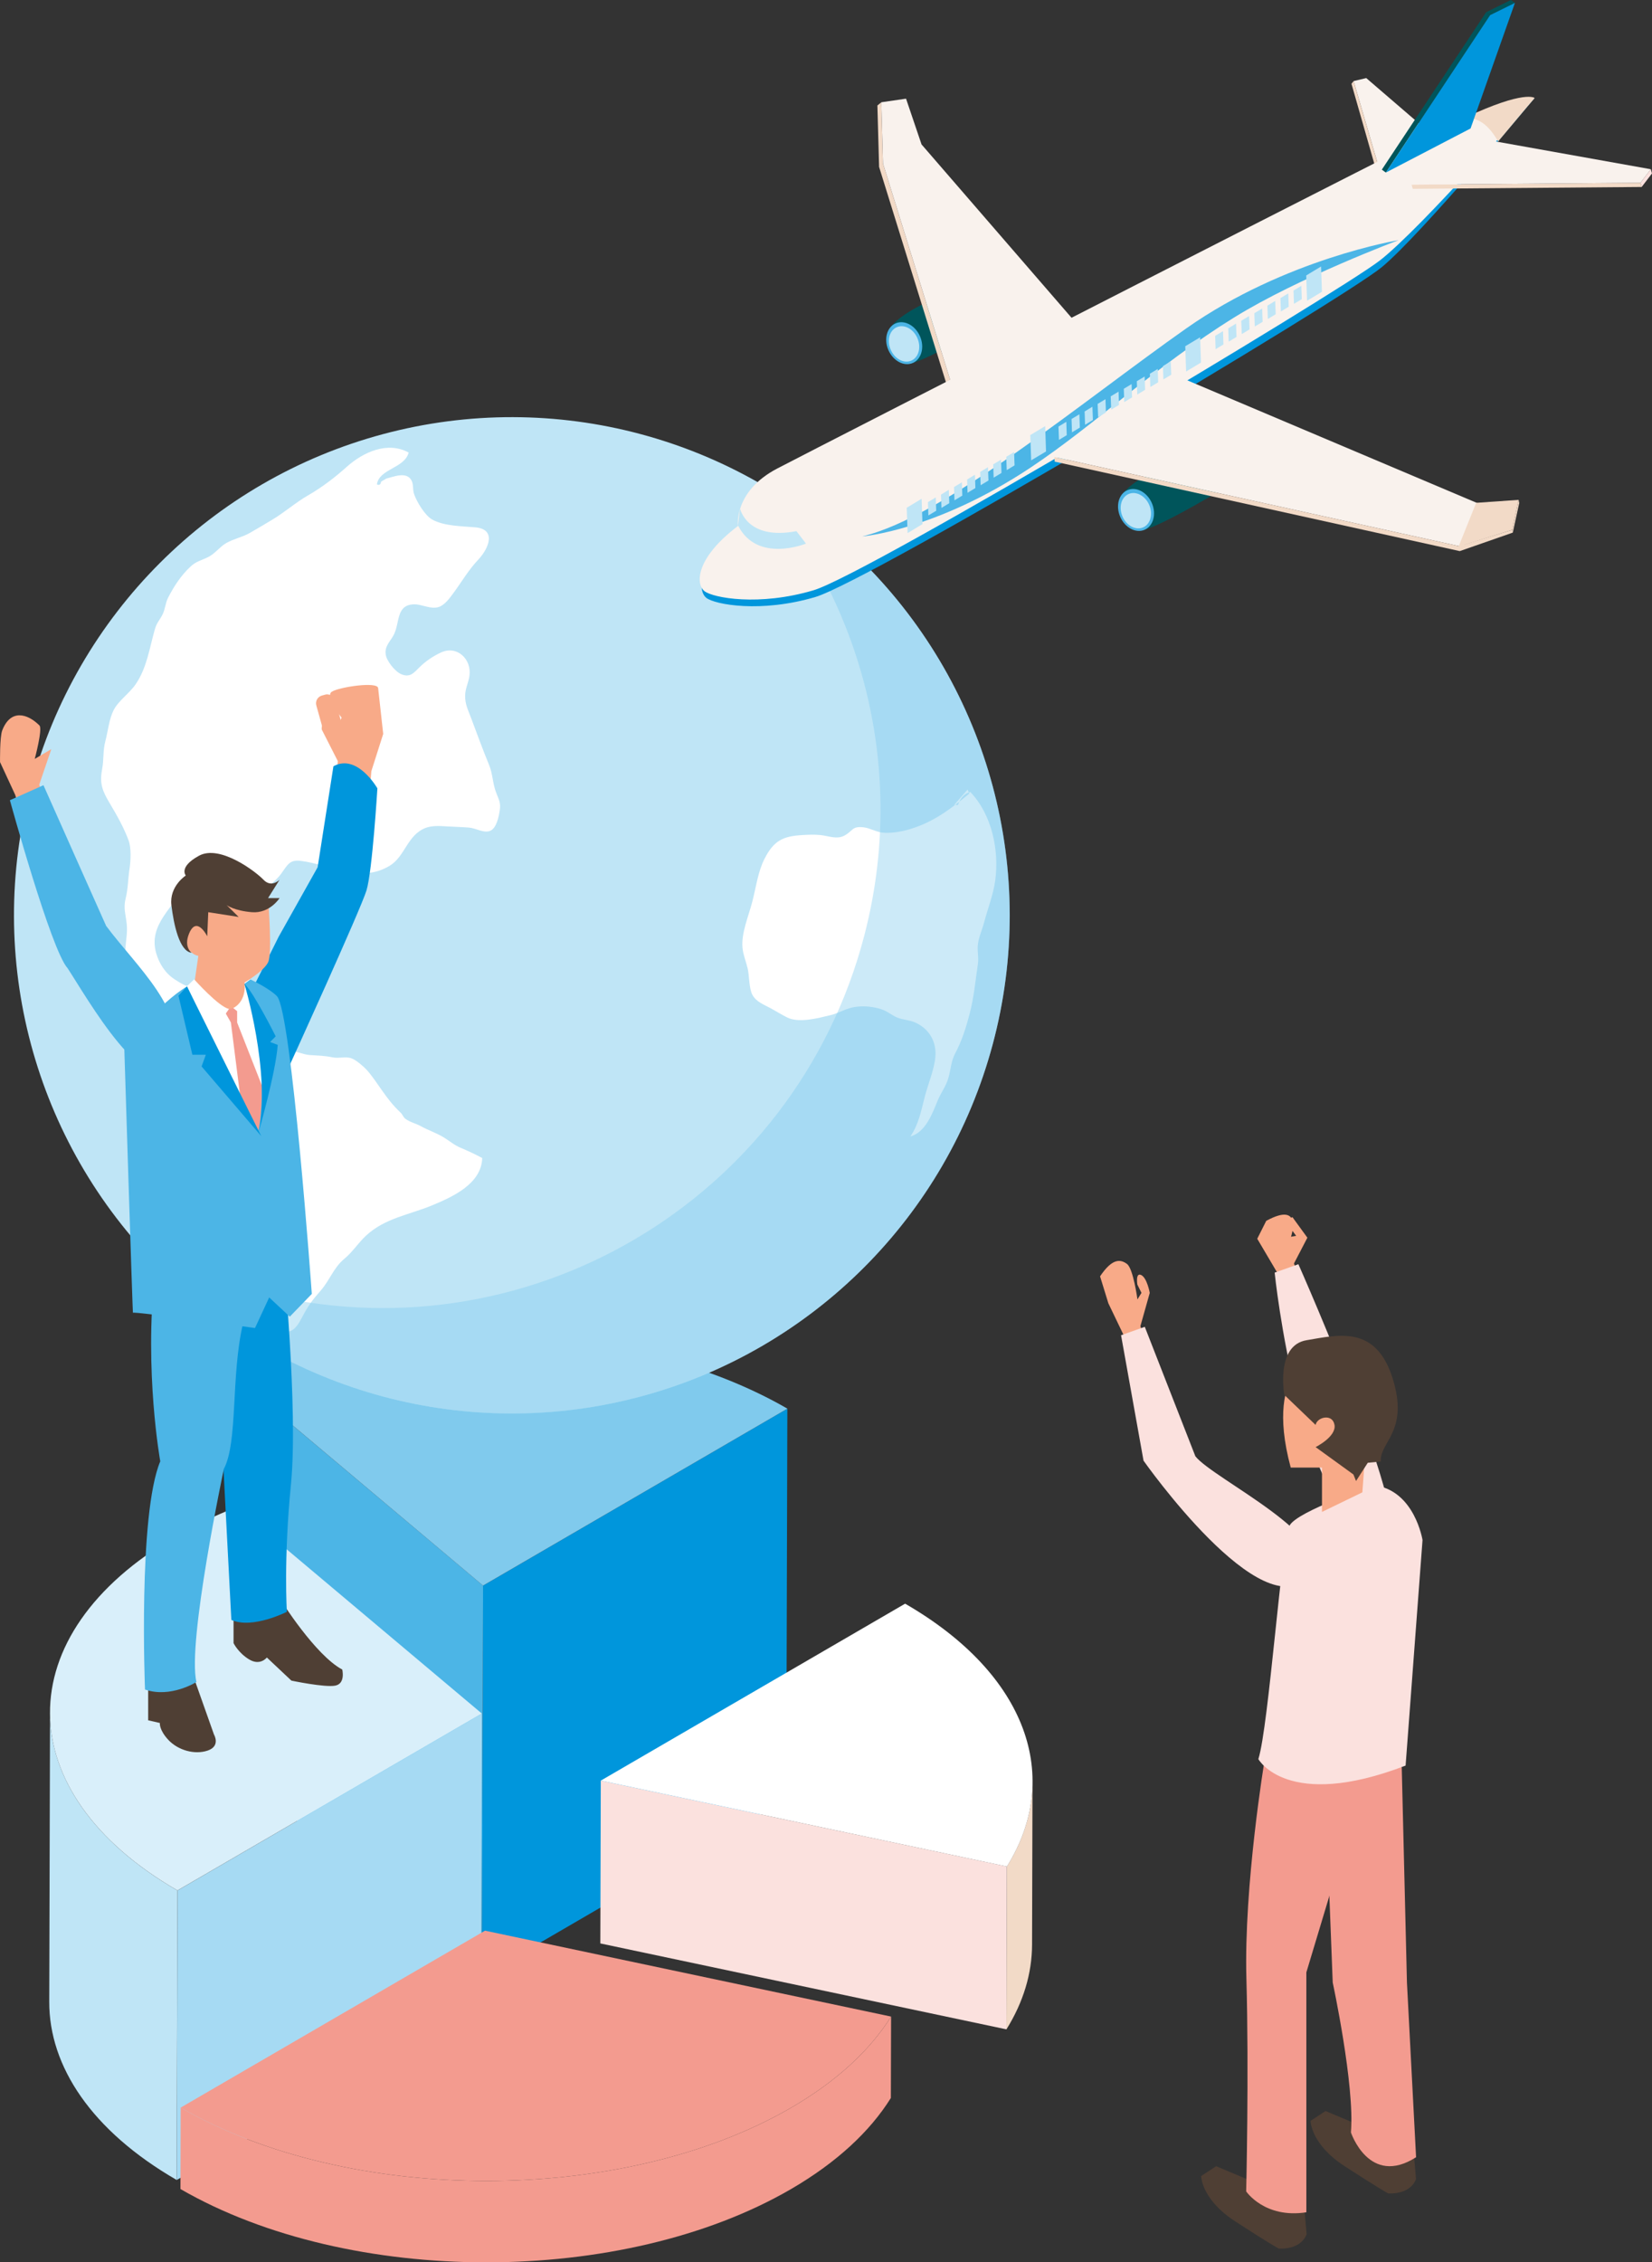 <?xml version="1.0" encoding="UTF-8"?>
<svg id="_レイヤー_2" data-name="レイヤー_2" xmlns="http://www.w3.org/2000/svg" xmlns:xlink="http://www.w3.org/1999/xlink" viewBox="0 0 369.02 505.04">
  <rect x="0" y="0" width="369.02" height="505.04" fill="#333333" stroke="none"/>
  <defs>
    <style>
      .cls-1 {
        fill: none;
      }

      .cls-2 {
        fill: #a6daf3;
      }

      .cls-3 {
        fill: #f8aa88;
      }

      .cls-4 {
        fill: #f39b8f;
      }

      .cls-5 {
        fill: #f9f2ed;
      }

      .cls-6 {
        isolation: isolate;
      }

      .cls-7 {
        fill: #f2dac7;
      }

      .cls-8 {
        clip-path: url(#clippath-1);
      }

      .cls-9 {
        fill: #fff;
      }

      .cls-10 {
        fill: #634518;
      }

      .cls-11 {
        fill: #4f3f34;
      }

      .cls-12 {
        opacity: .4;
      }

      .cls-12, .cls-13 {
        fill: #80caed;
      }

      .cls-14 {
        fill: #040000;
      }

      .cls-15 {
        fill: #fbe1de;
      }

      .cls-16 {
        fill: #0096dc;
      }

      .cls-17 {
        fill: #00555b;
      }

      .cls-18 {
        fill: #4cb5e6;
      }

      .cls-19 {
        fill: #bfe5f6;
      }

      .cls-20 {
        clip-path: url(#clippath);
      }

      .cls-21 {
        fill: #d9effa;
      }
    </style>
    <clipPath id="clippath">
      <path class="cls-1" d="M10.99,446.88l.18-64.63c-.04,14.39,9.46,28.8,28.47,39.78l-.18,64.63c-19.02-10.98-28.51-25.39-28.47-39.78Z"/>
    </clipPath>
    <clipPath id="clippath-1">
      <path class="cls-1" d="M199.05,450.17l-.05,18.18c-4.63,7.42-12.05,14.38-22.29,20.33-37.54,21.82-98.61,21.82-136.4,0l.05-18.18c37.79,21.82,98.85,21.82,136.4,0,10.24-5.95,17.66-12.91,22.29-20.33Z"/>
    </clipPath>
  </defs>
  <g id="_文字" data-name="文字">
    <g>
      <g>
        <g class="cls-6">
          <polygon class="cls-16" points="175.88 314.47 175.63 401.72 107.66 441.23 107.91 353.97 175.88 314.47"/>
          <polygon class="cls-18" points="107.91 353.97 107.66 441.23 52.86 395.14 53.11 307.89 107.91 353.97"/>
          <path class="cls-13" d="M175.88,314.47l-67.98,39.5-54.79-46.09c37.48-14.95,89.27-12.76,122.77,6.58Z"/>
        </g>
        <g class="cls-6">
          <polygon class="cls-2" points="107.62 382.53 107.44 447.16 39.47 486.66 39.65 422.03 107.62 382.53"/>
          <g class="cls-6">
            <g class="cls-20">
              <path class="cls-19" d="M39.65,422.03l-.18,64.63c-19.02-10.98-28.51-25.39-28.47-39.78l.18-64.63c-.04,14.39,9.46,28.8,28.47,39.78"/>
            </g>
          </g>
          <path class="cls-21" d="M52.83,336.44l54.79,46.08-67.98,39.5c-37.79-21.82-37.99-57.19-.44-79.01,4.26-2.48,8.83-4.67,13.63-6.58Z"/>
        </g>
        <g class="cls-6">
          <g class="cls-6">
            <g class="cls-6">
              <path class="cls-7" d="M230.64,397.77l-.1,36.36c-.02,6.41-1.93,12.81-5.73,18.91l.1-36.36c3.8-6.09,5.71-12.5,5.73-18.91"/>
            </g>
          </g>
          <polygon class="cls-15" points="224.91 416.67 224.81 453.03 134.1 433.85 134.2 397.5 224.91 416.67"/>
          <path class="cls-9" d="M202.18,358c27.48,15.87,35.08,38.9,22.74,58.68l-90.71-19.18,67.98-39.5Z"/>
        </g>
        <g class="cls-6">
          <g class="cls-6">
            <g class="cls-8">
              <path class="cls-4" d="M199.05,450.17l-.05,18.18c-4.63,7.42-12.05,14.38-22.29,20.33-37.54,21.82-98.61,21.82-136.4,0l.05-18.18c37.79,21.82,98.85,21.82,136.4,0,10.24-5.95,17.66-12.91,22.29-20.33"/>
            </g>
          </g>
          <path class="cls-4" d="M199.05,450.17c-4.63,7.42-12.05,14.38-22.29,20.33-37.54,21.82-98.61,21.82-136.4,0l67.98-39.5,90.71,19.18Z"/>
        </g>
      </g>
      <g>
        <circle class="cls-19" cx="114.33" cy="204.34" r="111.21" transform="translate(-111 140.69) rotate(-45)"/>
        <path class="cls-9" d="M86.2,106.86c1.73-.42,4.51-1.65,5.67.3.56.94.26,2.07.62,3.12.62,1.8,2.47,4.85,4.1,5.73,2.71,1.47,6.7,1.45,9.58,1.71,4.8.43,3.02,4.72.65,7.23-2.17,2.3-3.58,4.77-5.41,7.27-.93,1.27-2.05,2.85-3.42,3.29-1.76.56-3.74-.61-5.4-.6-4.1.03-3.25,3.89-4.55,6.64-.73,1.56-2.17,2.57-1.88,4.57.2,1.43,2.08,3.81,3.48,4.39,1.95.81,2.79-.29,4.05-1.54,1.37-1.36,3.02-2.46,4.75-3.28,3.63-1.73,6.97,1.46,6.42,5.21-.22,1.49-.92,2.81-.96,4.33-.05,1.93.66,3.26,1.29,4.95,1.32,3.51,2.63,7.12,4.06,10.58.83,2.01.78,4.11,1.58,6.19.62,1.61,1.07,2.28.8,3.99-.21,1.33-.69,3.86-2.06,4.5-1.41.66-3.25-.56-4.79-.69-1.63-.14-3.34-.16-5.03-.27-1.5-.1-3.27-.2-4.67.34-4.14,1.58-4.57,6.4-8.09,8.49-6.63,3.94-13.16-.29-19.8-1.13-2.53-.32-2.97.93-4.42,2.92-1.04,1.44-2.54,2.38-3.62,3.69-1.11,1.35-1.25,2.83-1.71,4.57-.19.7-.53,1.45-.6,2.16-.11,1.08.45,2.26.05,3.28-3.52,1.83-4.07-4.72-3.74-6.55.39-2.22,2.62-6.18.31-8.04-1.51-1.22-5.44-1.58-7.29-2-3.69-.82-3.36,2.49-4.69,5.15-2.64,5.25-8.43,8.98-6.59,15.43.69,2.42,2.13,4.58,4.19,5.88,1.14.72,2.57,1.66,3.88,1.74,1.64.1,3.83-.81,5.39-1.19,1.33-.33,5.64-1.68,6.67.07,1.69,2.88-6.63,3.31-7.75,3.84-1.19.56-1.79,1.61-2.82,2.39-1.31.99-2.93,1.45-4.18,2.56-2.1,1.87-3.02,5.4-1.37,7.91.97,1.48,2.39,1.29,3.86,2.05,1.48.76,1.96,1.22,3.62,1.65,4.13,1.07,6.37-.14,9.63-2.75,1.85-1.48,2.52-1.66,4.8-1.71,1.43-.03,2.77-.51,4.19-.53,1.46-.02,2.72.72,4.15.82,1.9.14,3.21.12,5.12.52,1.44.3,2.96-.25,4.25.22,1.02.37,2.67,1.78,3.39,2.57,1.18,1.29,2.39,3.14,3.43,4.61,1.39,1.97,2.43,3.31,4.18,4.98.41.39.56.99,1.04,1.34,1.07.79,2.31,1.02,3.47,1.66,1.61.89,3.33,1.45,4.92,2.39,1.47.87,2.44,1.8,3.98,2.44,1.63.68,3.2,1.41,4.79,2.27-.18,5.76-6.58,8.65-11.22,10.57-5.12,2.12-10.5,2.83-14.71,6.73-1.8,1.67-2.99,3.64-4.89,5.21-2.36,1.94-3.27,4.8-5.23,7.04-1.72,1.97-2.74,3.25-3.95,5.55-1.01,1.91-2.34,4.67-4.9,3.27-2.42-1.32-2.67-4.65-3.04-6.98-.48-3.07-2.25-4.51-4.54-6.41-1.78-1.47-3.59-3.03-4.97-4.89-2.01-2.7-2.35-5.46-3.08-8.6-1.24-5.35-1.9-10.64-2.44-16.13-.27-2.74-.65-4.28-2.46-6.33-1.45-1.64-3.02-2.95-4.83-4.26-.79-.57-1.51-.69-1.91-1.51-.47-.97-.15-2.6-.48-3.68-.3-1.01-.87-1.85-1-2.93-.18-1.51.55-2.57.68-4.01.14-1.66-.54-4.27-1.24-5.77-1.21-2.58-3.97-3.71-5.27-6.37-1.08-2.21-.29-4.52-.23-6.92.05-2.02.52-3.74.3-5.83-.22-2.08-.78-3.54-.26-5.62.58-2.28.53-4.44.89-6.73.27-1.74.39-4.59-.17-6.18-1.02-2.86-2.71-5.83-4.28-8.46-1.66-2.77-2.27-4.43-1.68-7.53.42-2.2.14-4.1.74-6.36.57-2.14.82-4.88,1.83-6.85,1.1-2.15,3.54-3.75,4.94-5.81,2.5-3.67,3.06-7.99,4.27-12.24.41-1.45,1.04-2,1.69-3.25.62-1.19.65-2.58,1.27-3.81,1.3-2.54,2.89-4.97,5.01-6.95,1.25-1.17,2.37-1.35,3.9-2.1,1.59-.78,2.55-2.25,4.05-3.13,1.62-.94,3.55-1.3,5.21-2.23,1.72-.97,3.42-2,5.11-3.01,2.79-1.67,5.16-3.8,8.01-5.44,3.12-1.8,5.97-3.98,8.6-6.34,3.7-3.31,9.14-5.78,13.85-3.2-.91,3.53-6.62,3.62-7.09,7.11.52.25.83.05.93-.62l1.08-.63Z"/>
        <path class="cls-9" d="M216.13,176.26c.13.3.27.59.4.89-4.17,3.45-8.01,6.39-13.35,7.97-1.86.55-4.3.97-6.15.74-1.4-.18-2.74-1.01-4.13-1.17-2.66-.31-2.32.81-4.3,1.86-1.7.9-3.61.04-5.3-.13-1.44-.14-2.57-.09-4.05,0-4.37.24-6.41,1.25-8.47,5.29-1.48,2.89-1.93,6.51-2.75,9.65-.82,3.16-2.46,6.92-2.18,10.17.13,1.53.82,3.2,1.17,4.7.37,1.61.29,4.43,1.03,5.82.88,1.65,2.67,2.24,4.23,3.1,1.13.62,2.39,1.41,3.59,2,2.65,1.3,7,.11,9.72-.55,1.95-.48,3.45-1.54,5.41-1.81,1.77-.25,3.46-.13,5.19.31,1.61.41,2.27,1.01,3.64,1.78,1.47.82,3.08.71,4.6,1.38,3.11,1.38,4.82,4.31,4.51,7.69-.25,2.82-1.61,5.99-2.33,8.75-.84,3.22-1.38,6.29-3.25,8.99,3.39-.89,4.93-5.17,6.08-7.97.74-1.8,1.87-3.18,2.42-5.11.5-1.74.61-3.74,1.45-5.34,1.54-2.91,2.42-5.65,3.28-8.94,1.01-3.87,1.26-7.23,1.84-11.06.22-1.47-.11-2.64-.02-4.11.09-1.65,1-3.63,1.42-5.24.79-3.02,2.04-6.19,2.47-9.27.94-6.83-.72-14.75-5.53-19.83-1.46.29-2.34,1.56-2.78,2.89-.28-.01-.55-.03-.83-.04l2.96-3.39Z"/>
        <path class="cls-12" d="M169.19,107.58c23.35,26.77,33.51,64.24,23.89,101.21-15.47,59.44-76.2,95.08-135.64,79.61-9.61-2.5-18.58-6.19-26.83-10.86,14.19,16.26,33.24,28.58,55.7,34.42,59.44,15.47,120.16-20.17,135.64-79.61,12.97-49.83-9.98-100.56-52.76-124.77Z"/>
      </g>
      <g>
        <g>
          <path class="cls-11" d="M282.15,487.99l-10.49-4.41-3.35,2.2s0,5.17,7.6,10.11c7.6,4.94,9.73,6.08,9.73,6.08,0,0,4.79.46,6.23-3.19l-.91-10.34-8.82-.46Z"/>
          <path class="cls-11" d="M306.59,475.67l-10.49-4.41-3.35,2.2s0,5.17,7.6,10.11c7.6,4.94,9.73,6.08,9.73,6.08,0,0,4.79.46,6.23-3.19l-.91-10.34-8.82-.46Z"/>
          <path class="cls-3" d="M301.72,323.55l-4.71-16.12-7.96-25.38,2.99-5.75-3.34-4.59-1.67.83,2.5,3.34-1.15.21s2.8-8.09-5.53-3.55l-2.01,4,4.54,7.69s2.84,21.01,4.45,24.38c1.61,3.37,15.46,21.81,15.46,21.81l-3.59-6.88Z"/>
          <path class="cls-15" d="M284.73,284.1l5.3-1.88s29.14,65.57,18.7,62.49c-18.35-5.42-24-60.61-24-60.61Z"/>
          <path class="cls-4" d="M295.95,397.33l.06,1.59,1.69,43.66s4.95,22.99,4.07,33.47c0,0,4.07,12.22,14.55,5.53l-2.04-39-1.16-48.02s-11.35-11.62-17.17,2.78Z"/>
          <path class="cls-4" d="M282.49,392.88s-4.66,27.94-4.07,48.89c.58,20.95-.05,47.44-.05,47.44,0,0,4.12,6.11,13.44,4.66v-53.55s6.4-21.25,6.4-21.25c0,0,3.49-11.93,3.49-16.88,0-4.95-1.46-18.63-19.21-9.31Z"/>
          <path class="cls-15" d="M306.99,331.57s-17.17,5.73-18.92,8.98c-1.75,3.25-4.66,44.87-6.98,52.15,0,0,6.43,11.62,32.89,1.45l3.78-50.35s-1.75-11.06-10.77-12.22Z"/>
          <path class="cls-3" d="M290.07,305.5s-.59.46-1.28,1.57c-1.59,2.56-3.71,8.59-.47,20.55h6.98v9.9s9.02-4.37,9.02-4.37l1.16-15.72s6.69-17.17-15.43-11.93Z"/>
          <path class="cls-11" d="M302.32,329.16l-8.44-6.11s4.66-2.33,4.22-4.95c-.44-2.62-3.93-1.75-4.22,0l-6.98-6.69s-2.04-11.06,4.95-12.22c6.98-1.16,15.43-3.49,19.21,8.44,3.78,11.93-2.91,14.26-2.62,18.63l-2.91.29-2.62,4.07"/>
        </g>
        <g>
          <path class="cls-3" d="M278.26,339.62l-15.56-18.2-7.96-25.38,2.09-7.42s-.6-3.34-1.91-3.98c-1.32-.64-.86,2.13-.86,2.13l.92,1.85-.9,1.46s-.93-6.89-2.34-7.92c-1.4-1.03-3.23-1.39-6.01,2.77l1.85,6.01,3.5,7.29s2.84,21.01,4.45,24.38c1.61,3.37,26.31,23.9,26.31,23.9l-3.59-6.88Z"/>
          <path class="cls-15" d="M250.42,298.08l5.3-1.88,11.3,28.9c4,5.1,32.55,18.45,25.44,26.7-10.43,12.1-37.02-25.72-37.02-25.72l-5.02-28Z"/>
        </g>
      </g>
      <g>
        <g>
          <path class="cls-3" d="M72.87,193.28l2.6-23.35-3.48-6.84c-.79-.98,2.13-5.11,2.13-5.11l.83,5.3,1.35-3.07s-3.83-4.76-2.17-5.8c1.66-1.04,10.25-2.34,10.34-.78l1.13,10.21-2.65,8.32s-1.84,22.8-2.88,26.86c-1.03,4.06-7.21-5.74-7.21-5.74Z"/>
          <path class="cls-16" d="M74.48,171.07l-3.53,22.54-8.71,15.52s-3.34,6.72-4.9,9.76c-1.55,3.04-3.9,7.54.78,11.2,4.68,3.66,6.67,7.52,6.67,7.52,0,0,15.75-34.5,17.07-38.82,1.32-4.32,2.44-22.8,2.44-22.8,0,0-4.5-7.88-9.83-4.92Z"/>
        </g>
        <g>
          <path class="cls-11" d="M62.75,357.24s7.64,12.22,13.7,15.47c0,0,.78,3.14-1.57,3.59-2.35.45-9.79-1.12-9.79-1.12l-5.48-5.16s-1.47,1.91-3.92.45c-2.45-1.46-3.52-3.66-3.52-3.66v-8.67s10.57-.9,10.57-.9Z"/>
          <path class="cls-11" d="M42.59,372.52l5.21,14.7s1.54,2.58-1.42,3.58c-2.96.99-6.63-.1-8.77-2.38-2.13-2.29-1.9-3.78-1.9-3.78l-2.61-.6v-10.53s9.48-.99,9.48-.99Z"/>
          <path class="cls-16" d="M47.61,283.63s8.92,1.06,15.57-4.01c0,0,3.48,35,1.81,51.78-1.66,16.78-.91,28.42-.91,28.42,0,0-7.71,3.93-12.4,1.81l-4.08-78.01Z"/>
          <path class="cls-18" d="M63.18,279.61s-3.46,14.74-8.93,16c-2.7,11.61-1.07,26.3-4.24,32.29,0,0-8.24,38.82-6.13,47.59,0,0-5.78,3.66-11.49,1.68,0,0-1.58-39.03,3.41-50.95,0,0-3.63-20-1.21-42.04l28.58-4.57Z"/>
          <path class="cls-14" d="M33.38,278.26s15.13,6.7,30.96-4.46v3.22s-15.71,10.34-30.96,4.48v-3.25Z"/>
          <path class="cls-9" d="M40.93,220.92s-5.89,4.95-8.65,8.21l.91,49.11s15.93,11.21,30.4-2.24l1.51-32.05s-6.31-21.51-9.17-25.32l-14.99,2.28Z"/>
          <path class="cls-3" d="M45.05,208.6c-.12.3-1.67,11.19-1.67,11.19,0,0,.12,5,8.33,6.43,0,0,1.55-.72,3.21-4.38l-1.07-12.29-8.81-.95Z"/>
          <polygon class="cls-4" points="52.97 228.26 52.97 224.83 50 225.5 51.57 228.25 53.85 246.26 58.09 256.35 59.69 245.36 52.97 228.26"/>
          <path class="cls-9" d="M43.38,218.64s5.52,6.18,7.78,6.59l-2.53,3.63-7.41-8.18,2.15-2.05Z"/>
          <path class="cls-9" d="M54.6,218.86s.84,4.4-2.5,6.18l2.95,2.33.85-8.72-1.29.22Z"/>
          <path class="cls-18" d="M61.87,222.39c-1.82-1.84-5.94-3.74-5.94-3.74l-1.33.98c6.19,18.25,3.15,32.71,3.15,32.71-3.02-4.21-15.98-32.12-15.98-32.12-6.04,3.56-14.02,13.34-14.02,13.34,0,0,1.87,59.91,1.95,59.51.08-.4,27.26,3.4,27.26,3.4l3.17-6.83,4.6,4.29,4.92-5.08s-4.53-63.16-7.79-66.46Z"/>
          <polygon class="cls-16" points="41.77 220.21 58.36 253.63 45.03 238.07 45.98 235.46 42.97 235.46 39.86 222.28 41.77 220.21"/>
          <path class="cls-16" d="M54.6,219.62s5.88,19.61,3.22,32.91c0,0,3.75-12.96,4.22-19.27l-1.7-.64,1.24-1.27s-4.85-9.73-6.98-11.72Z"/>
          <g>
            <path class="cls-3" d="M59.93,201.36s.9,11.27,0,13.37c-.9,2.1-5.69,4.84-5.69,4.84l-9.25-6.17s-2.48.51-4.04-3.61c-1.56-4.12,2.35-5.86,4.2-3.87,0,0,4.12-18.77,14.79-4.55Z"/>
            <path class="cls-11" d="M42.79,212.68s-1.82-1.26-.54-4.31c1.71-4.07,4.04.65,4.04.65l.23-5.38,6.79,1.06-2.68-2.64s1.67,1.26,5.65,1.58c3.98.32,6.17-3.15,6.17-3.15h-2.57s2.57-4.1,2.57-4.1c0,0-1.8,1.89-3.6,0s-9.76-7.89-14.39-5.36c-4.63,2.52-2.96,4.42-2.96,4.42,0,0-3.72,2.39-3.21,6.63s1.77,10.29,4.49,10.61Z"/>
          </g>
        </g>
        <g>
          <path class="cls-3" d="M20.77,205.97l-3.02-5.96-8.99-24.83,2.7-7.94-3.7,2.18s1.81-6.72,1.05-7.47c-2.63-2.63-6.43-3.78-8.32,1.13-.56,1.47-.48,7.05-.48,7.05l3.39,7.32s7.65,26.04,9.42,29.22c1.77,3.18,16.64,14.82,16.64,14.82l-8.69-15.53Z"/>
          <path class="cls-18" d="M2.21,178.64l7.5-3.35s13.95,31.35,14,31.41c6.67,8.97,18.6,19.42,14.61,29.26-4.78,11.8-19.28-13.86-23.23-19.83-3.68-4.03-12.88-37.49-12.88-37.49Z"/>
        </g>
        <rect class="cls-3" x="71.32" y="154.99" width="4.37" height="9.05" rx="1.79" ry="1.79" transform="translate(187.17 293.42) rotate(164.41)"/>
      </g>
      <g>
        <g>
          <g>
            <path class="cls-17" d="M198.66,73.5s1.6-3.84,14.01-8.34l10.7,5.56s-16.32,10.04-20.36,10.48l-4.35-7.7Z"/>
            <ellipse class="cls-18" cx="201.98" cy="76.62" rx="3.85" ry="4.82" transform="translate(-13.82 86.51) rotate(-23.4)"/>
            <ellipse class="cls-19" cx="201.94" cy="76.78" rx="3.25" ry="4.07" transform="translate(-13.88 86.51) rotate(-23.4)"/>
          </g>
          <g class="cls-6">
            <polygon class="cls-7" points="197.25 36.54 196.87 22.83 195.99 23.55 196.37 37.26 211.7 86.61 212.58 85.89 197.25 36.54"/>
            <polygon class="cls-10" points="239.61 71.23 238.73 71.95 211.7 86.61 212.58 85.89 239.61 71.23"/>
            <polygon class="cls-5" points="202.39 22.03 205.85 32.24 239.61 71.23 212.58 85.89 197.25 36.54 196.87 22.83 202.39 22.03"/>
          </g>
        </g>
        <g>
          <polygon class="cls-5" points="321.41 31.38 305.19 17.43 302.36 18.1 308.12 37.79 321.41 31.38"/>
          <polygon class="cls-7" points="302.36 18.1 301.89 18.71 307.45 38.17 308.12 37.79 302.36 18.1"/>
        </g>
        <g>
          <path class="cls-16" d="M308.88,57.5c-9.96,7.66-114.28,69.98-126.48,73.62-12.2,3.64-22.47,1.71-24.4.21-.54-.42-.95-1.18-1.04-2.21-.56,2.14-.04,3.68.82,4.35,1.93,1.5,12.2,3.42,24.4-.21,12.2-3.64,117.61-66.3,126.48-73.62,8.87-7.32,34.13-37.77,34.13-37.77l-2.57.64s-21.39,27.33-31.35,34.99Z"/>
          <path class="cls-5" d="M164.85,117.43s-1.07-7.7,8.77-12.84c9.84-5.14,149.16-76.34,153.76-78.37,4.6-2.03,15.42-4.35,15.42-4.35,0,0-25.24,29.04-34.56,36.27-9.32,7.23-114.28,69.98-126.48,73.62-12.2,3.64-22.47,1.71-24.4.21-1.93-1.5-2.14-7.28,7.49-14.55Z"/>
          <path class="cls-7" d="M334.66,31.57l8.14-9.7s-2.15-1.86-15.42,4.35c2.06.24,4.46.5,7.28,5.35Z"/>
        </g>
        <g class="cls-6">
          <polygon class="cls-15" points="368.76 37.78 369.02 38.72 366.71 41.74 366.45 40.8 368.76 37.78"/>
          <polygon class="cls-7" points="366.45 40.8 366.71 41.74 315.58 42.16 315.32 41.22 366.45 40.8"/>
          <polygon class="cls-5" points="331.65 31.14 368.76 37.78 366.45 40.8 315.32 41.22 331.65 31.14"/>
        </g>
        <g class="cls-6">
          <polygon class="cls-17" points="332.87 3.37 331.97 2.73 337.5 0 338.4 .65 332.87 3.37"/>
          <polygon class="cls-17" points="309.57 38.52 308.67 37.87 331.97 2.73 332.87 3.37 309.57 38.52"/>
          <polygon class="cls-16" points="332.87 3.37 338.4 .65 328.49 28.68 309.57 38.52 332.87 3.37"/>
        </g>
        <g>
          <g>
            <path class="cls-17" d="M250.45,110.74s1.6-3.84,14.01-8.34l10.7,5.56s-16.32,10.04-20.36,10.48l-4.35-7.7Z"/>
            <ellipse class="cls-18" cx="253.77" cy="113.85" rx="3.85" ry="4.82" transform="translate(-24.35 110.14) rotate(-23.4)"/>
            <path class="cls-19" d="M256.71,112.72c.89,2.06.28,4.31-1.37,5.02-1.65.71-3.71-.38-4.6-2.44-.89-2.06-.28-4.31,1.37-5.02,1.65-.71,3.71.38,4.6,2.44Z"/>
          </g>
          <g>
            <polygon class="cls-5" points="264 84.39 330.07 112.34 326.83 122.12 235.53 102.02 264 84.39"/>
            <polygon class="cls-7" points="339.22 111.59 337.8 118.28 325.81 122.03 329.74 112.25 339.22 111.59"/>
            <g>
              <polygon class="cls-7" points="339.37 112.25 339.22 111.59 337.8 118.28 337.92 118.9 339.37 112.25"/>
              <polygon class="cls-7" points="235.53 102.02 235.58 103.05 326.08 123.03 337.92 118.9 337.8 118.28 325.93 121.92 235.53 102.02"/>
            </g>
          </g>
        </g>
        <path class="cls-19" d="M165.3,113.48s1.47,7.23,12.6,5.09l2.14,2.78s-10.91,4.49-15.19-4.07l.45-3.8Z"/>
        <path class="cls-18" d="M312.41,53.61s-25.28,4.15-47.41,19.69c-23.28,16.36-53.94,42.06-72.41,46.45,0,0,16.43-1.29,37.59-15.35,14.51-9.65,27.9-22.63,45.59-33.58,14.26-8.83,36.64-17.21,36.64-17.21Z"/>
        <g>
          <polygon class="cls-19" points="206.06 117 202.74 119 202.54 113.35 205.87 111.35 206.06 117"/>
          <polygon class="cls-19" points="233.66 100.78 230.34 102.77 230.14 97.13 233.47 95.13 233.66 100.78"/>
          <polygon class="cls-19" points="295.29 65.14 291.97 67.14 291.78 61.49 295.1 59.49 295.29 65.14"/>
          <polygon class="cls-19" points="268.27 80.94 264.95 82.94 264.76 77.29 268.08 75.3 268.27 80.94"/>
          <polygon class="cls-19" points="209.13 114.02 207.38 115.07 207.28 112.1 209.03 111.04 209.13 114.02"/>
          <polygon class="cls-19" points="212.05 112.33 210.3 113.38 210.2 110.41 211.94 109.36 212.05 112.33"/>
          <polygon class="cls-19" points="214.96 110.64 213.21 111.69 213.11 108.72 214.86 107.67 214.96 110.64"/>
          <polygon class="cls-19" points="217.88 108.95 216.13 110.01 216.03 107.04 217.78 105.98 217.88 108.95"/>
          <polygon class="cls-19" points="220.8 107.27 219.05 108.32 218.95 105.35 220.69 104.3 220.8 107.27"/>
          <polygon class="cls-19" points="223.71 105.58 221.96 106.63 221.86 103.66 223.61 102.61 223.71 105.58"/>
          <polygon class="cls-19" points="226.63 103.89 224.88 104.95 224.78 101.97 226.53 100.92 226.63 103.89"/>
          <polygon class="cls-19" points="238.29 97.15 236.55 98.2 236.44 95.23 238.19 94.17 238.29 97.15"/>
          <polygon class="cls-19" points="241.21 95.46 239.46 96.51 239.36 93.54 241.11 92.49 241.21 95.46"/>
          <polygon class="cls-19" points="244.13 93.77 242.38 94.82 242.28 91.85 244.02 90.8 244.13 93.77"/>
          <polygon class="cls-19" points="247.04 92.08 245.3 93.14 245.19 90.17 246.94 89.11 247.04 92.08"/>
          <polygon class="cls-19" points="249.96 90.4 248.21 91.45 248.11 88.48 249.86 87.43 249.96 90.4"/>
          <polygon class="cls-19" points="252.88 88.71 251.13 89.76 251.03 86.79 252.77 85.74 252.88 88.71"/>
          <polygon class="cls-19" points="255.79 87.02 254.04 88.08 253.94 85.1 255.69 84.05 255.79 87.02"/>
          <polygon class="cls-19" points="258.71 85.34 256.96 86.39 256.86 83.42 258.61 82.37 258.71 85.34"/>
          <polygon class="cls-19" points="261.63 83.65 259.88 84.7 259.77 81.73 261.52 80.68 261.63 83.65"/>
          <polygon class="cls-19" points="273.29 76.9 271.54 77.95 271.44 74.98 273.19 73.93 273.29 76.9"/>
          <polygon class="cls-19" points="276.21 75.21 274.46 76.27 274.36 73.3 276.1 72.24 276.21 75.21"/>
          <polygon class="cls-19" points="279.12 73.53 277.38 74.58 277.27 71.61 279.02 70.56 279.12 73.53"/>
          <polygon class="cls-19" points="282.04 71.84 280.29 72.89 280.19 69.92 281.94 68.87 282.04 71.84"/>
          <polygon class="cls-19" points="284.96 70.15 283.21 71.21 283.11 68.23 284.85 67.18 284.96 70.15"/>
          <polygon class="cls-19" points="287.87 68.47 286.12 69.52 286.02 66.55 287.77 65.5 287.87 68.47"/>
          <polygon class="cls-19" points="290.79 66.78 289.04 67.83 288.94 64.86 290.69 63.81 290.79 66.78"/>
        </g>
      </g>
    </g>
  </g>
</svg>